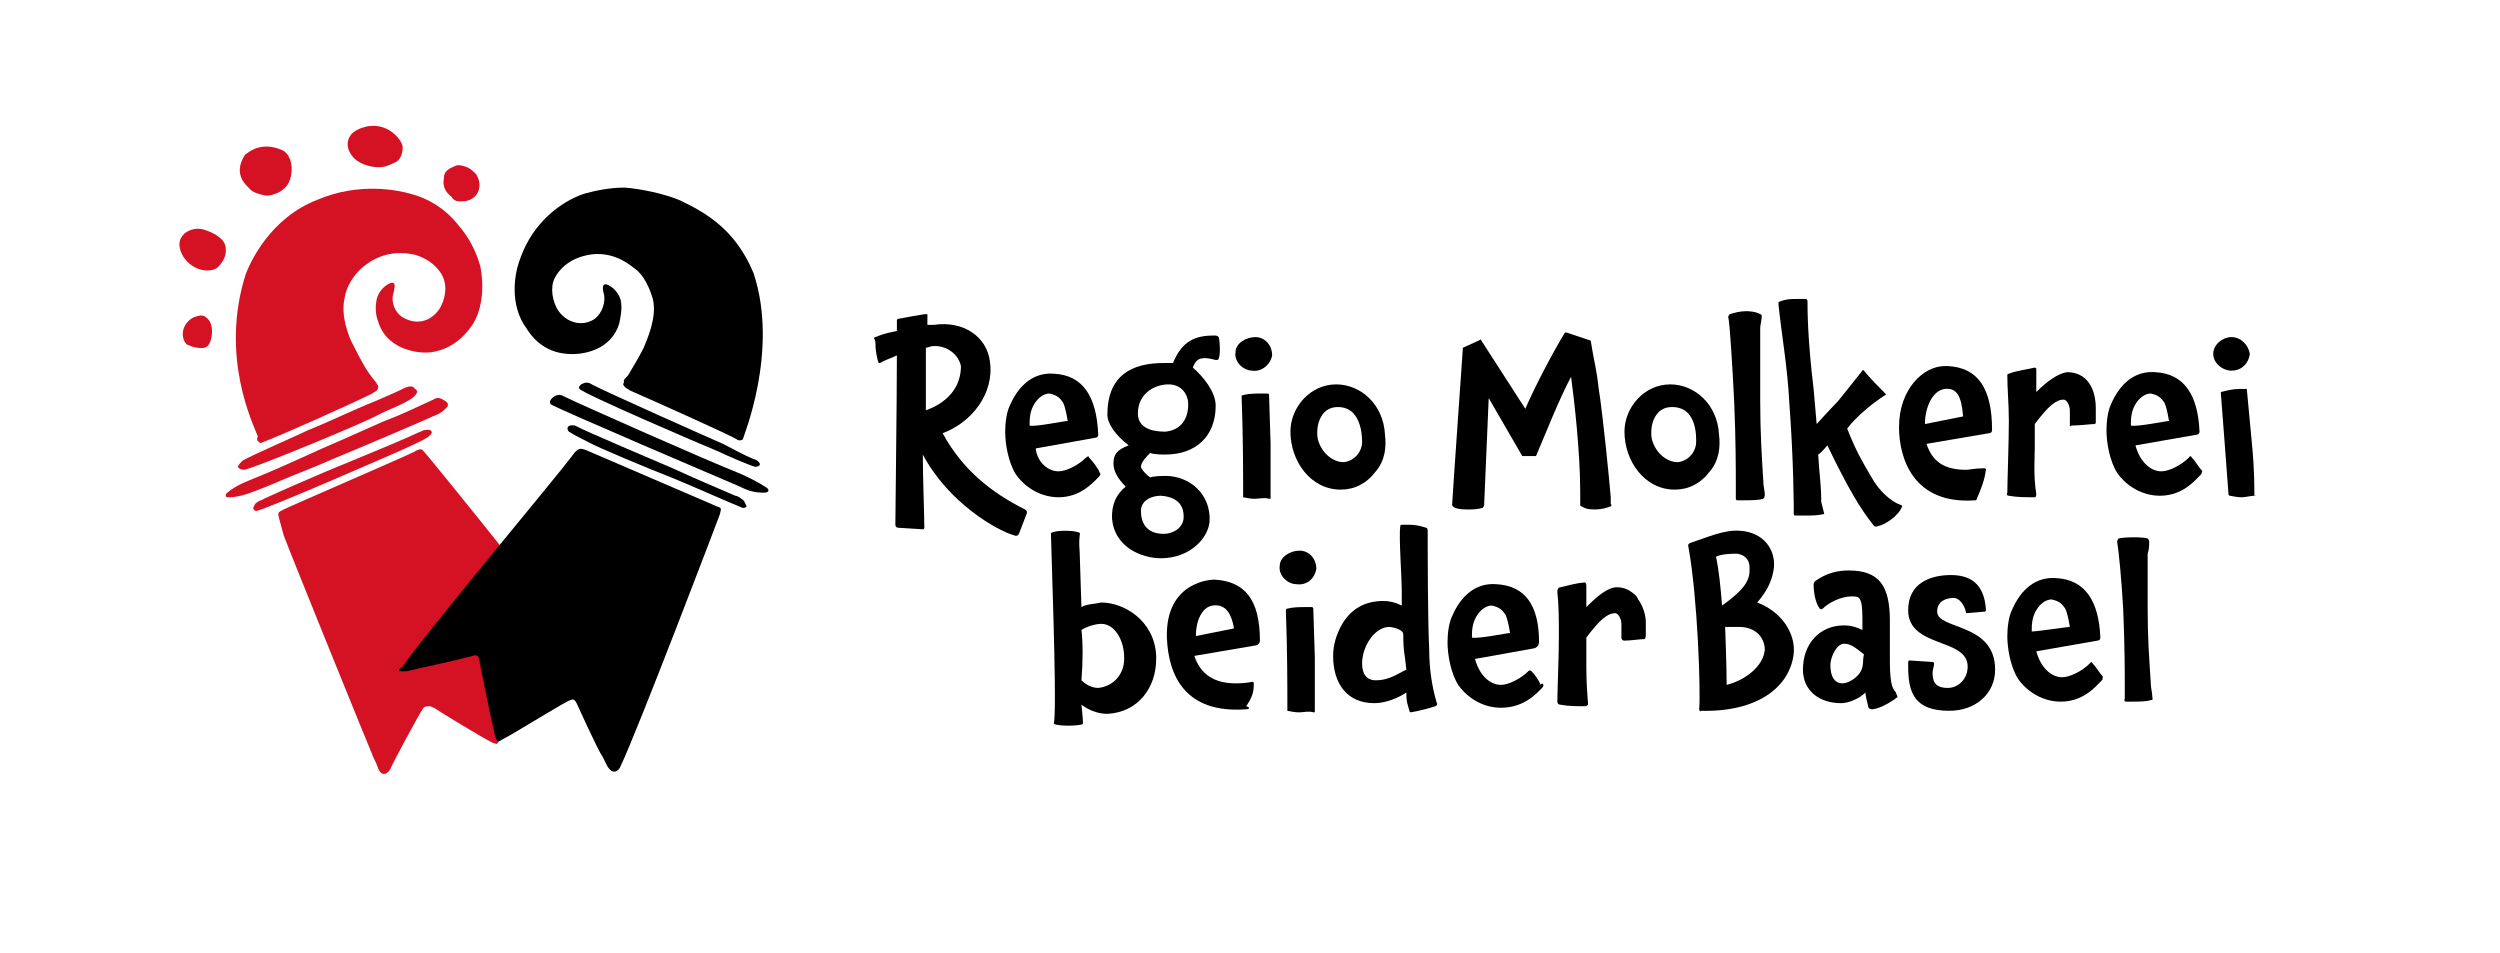 <?xml version="1.0" encoding="utf-8"?>
<!-- Generator: Adobe Illustrator 26.5.0, SVG Export Plug-In . SVG Version: 6.00 Build 0)  -->
<svg version="1.1" id="Ebene_1" xmlns="http://www.w3.org/2000/svg" xmlns:xlink="http://www.w3.org/1999/xlink" x="0px" y="0px"
	 viewBox="0 0 163.9 62.5" style="enable-background:new 0 0 163.9 62.5;" xml:space="preserve">
<style type="text/css">
	.st0{fill:#D51224;}
</style>
<g>
	<g>
		<path class="st0" d="M17,29c0,0,0.1,0.1,0.2,0c1.1-0.4,5.8-2.5,7.2-3.2c0.1-0.1,0.2-0.1,0.3-0.2c0.1-0.1,0.1-0.2,0.1-0.3
			c-0.1-0.1-0.1-0.2-0.2-0.3c-0.6-0.7-1-1.5-1.4-2.3c-0.3-0.5-0.9-2-0.6-3.2c0.1-0.7,0.6-1.5,1.2-2c0.5-0.4,1.6-1.2,3.4-0.8
			c0.7,0.2,1.3,0.6,1.7,1.2c0.2,0.3,0.3,0.7,0.3,1c0,0.4-0.1,0.8-0.3,1.2c-0.5,0.9-1.5,1.3-2.5,0.7c-0.5-0.3-0.8-1-0.6-1.6
			c0-0.1,0.3-0.9-0.3-0.6c-0.4,0.2-0.7,0.6-0.8,1c-0.1,0.5-0.1,1,0.1,1.5c0.5,1.7,2.4,2.1,3.4,2c1.6-0.2,2.4-1.3,2.7-1.7
			c0.3-0.4,1-1.7,0.6-3.9c-0.3-1.1-0.8-2-1.5-2.8c-0.8-1-1.9-1.7-3.1-2c-0.7-0.2-3.3-0.8-6.1,0.4c-3.1,1.2-4.4,4.1-4.7,4.9
			c-1.7,5.4,0.5,9.8,0.8,10.6C16.8,28.9,16.9,28.9,17,29z"/>
		<path class="st0" d="M26.6,25.4c-0.6,0.3-1.3,0.6-2,0.9c-1.5,0.6-2.9,1.3-4.4,1.9c-0.6,0.3-3.6,1.6-4.3,2
			c-0.1,0.1-0.3,0.3-0.3,0.4c0,0.1,0.2,0.2,0.4,0.2c0.4,0,7.7-3,8.8-3.6c0.5-0.3,2.3-0.9,2.5-1.4c0.1-0.1,0-0.3-0.1-0.3
			C27.1,25.3,26.9,25.3,26.6,25.4z"/>
		<path class="st0" d="M39.3,44.1C39.2,43.7,28.2,30,27.7,29.5c-0.1-0.1-0.4,0-0.5,0.1c-0.8,0.4-8,3.5-8.6,3.8
			c-0.4,0.2-0.4,0.2-0.3,0.6c0.1,0.4,0.2,0.7,0.3,1.1c0.4,1.1,5.8,14.4,5.9,14.6c0.1,0.2,0.2,0.4,0.3,0.7c0.2,0.5,0.6,0.4,0.8,0
			c0.1-0.3,2-3.8,2.1-3.9c0.1-0.2,0.3-0.2,0.5-0.2c0.2,0.1,0.3,0.1,0.4,0.2c0.3,0.2,2.9,1.8,3.7,2.2c0.3,0.1,0.3,0.1,0.4-0.1
			c0.2-0.7,1.2-4.5,1.3-5c0.1-0.3,0.2-0.3,0.4-0.2c0.6,0.2,4.1,1.1,4.8,1.1C39.4,44.3,39.4,44.2,39.3,44.1z"/>
		<path class="st0" d="M18.9,31.3c0,0,2.5-1,2.9-1.2c1-0.4,6.4-2.7,6.8-2.9c0.3-0.1,0.5-0.3,0.7-0.5c0.1-0.1,0.1-0.3-0.1-0.4
			c-0.3-0.2-0.5-0.3-0.8-0.1c-1.1,0.5-2.1,1-3.2,1.4c-0.9,0.4-1.8,0.8-2.7,1.2c-1.9,0.8-3.7,1.7-5.7,2.5c-0.7,0.3-1.3,0.5-1.9,1
			c-0.1,0.1-0.1,0.1-0.1,0.2c0,0.1,0.1,0.1,0.2,0.1c0.6,0,1.2-0.2,1.7-0.4C17.5,31.9,18.2,31.6,18.9,31.3z"/>
		<path class="st0" d="M28.3,28.3c-0.1-0.2-0.3-0.1-0.5-0.1c-0.5,0.2-1.1,0.5-1.6,0.7c-0.9,0.4-4.1,1.7-4.8,2
			c-1.4,0.6-2.8,1.2-4.1,1.8c-0.1,0.1-0.3,0.1-0.4,0.2c-0.2,0.1-0.2,0.2-0.3,0.4c0,0.1,0.1,0.2,0.2,0.2c0.4,0,9.6-4,10.2-4.3
			C27.4,29,28.4,28.6,28.3,28.3z"/>
	</g>
	<g>
		<path class="st0" d="M14.3,17.5c-0.1,0.1-0.3,0.2-0.4,0.2c-0.9,0.2-1.9-0.5-2.1-1.4c-0.1-0.4,0-0.7,0.3-1c0.4-0.3,0.9-0.4,1.4-0.2
			c0.6,0.2,1.3,0.6,1.3,1.2C14.8,16.4,14.9,16.9,14.3,17.5z"/>
	</g>
	<g>
		<path class="st0" d="M12.3,22.6c-0.1,0-0.1-0.1-0.2-0.2c-0.3-0.6,0-1.3,0.6-1.6c0.3-0.1,0.6-0.2,0.8,0c0.3,0.2,0.4,0.6,0.4,0.9
			c0,0.4-0.1,1-0.5,1.1C13.4,22.8,12.9,22.9,12.3,22.6z"/>
	</g>
	<g>
		<path class="st0" d="M18.4,9.8c0.6,0.2,0.8,1,0.7,1.6c-0.1,0.6-0.3,0.9-0.8,1.2c-0.2,0.1-0.7,0.3-1,0.2c-0.4-0.1-0.8-0.2-1-0.5
			c-0.2-0.2-0.4-0.4-0.5-0.7c-0.2-0.5,0-1.1,0.3-1.5C16.1,10.2,16.9,9.2,18.4,9.8z"/>
	</g>
	<g>
		<path class="st0" d="M26.4,9.6c0,0.4-0.1,0.8-0.4,1c-0.2,0.1-0.4,0.2-0.7,0.3c-0.7,0.2-1.9-0.1-2.3-0.8c-0.2-0.3-0.3-0.7-0.1-1.1
			c0.2-0.4,0.7-0.6,1.1-0.7C25.4,8,26.3,9.1,26.4,9.6z"/>
	</g>
	<g>
		<path class="st0" d="M30.7,11c0.2,0.1,0.4,0.3,0.5,0.4c0.4,0.6,0.3,1.4-0.4,1.7c-0.2,0.1-0.4,0.1-0.7,0.1c-0.2,0-0.4-0.1-0.5-0.3
			c-0.4-0.3-0.6-0.7-0.5-1.2c0-0.4,0.2-0.6,0.7-0.8C30.1,10.7,30.7,11,30.7,11z"/>
	</g>
	<g>
		<path d="M26.7,44c0.8-0.2,3.2-0.7,4.3-1c0.2-0.1,0.4,0,0.4,0.2c0.1,0.5,0.9,4.5,1.1,5.2c0.1,0.2,0.1,0.3,0.4,0.1
			c0.8-0.4,4.3-2.6,4.5-2.6c0.2-0.1,0.3,0,0.4,0.2c0.1,0.2,1.4,3.1,1.7,3.5c0.1,0.2,0.2,0.4,0.3,0.6c0.4,0.7,0.8,0.3,0.9,0
			c1.1-2.3,6.4-16.2,6.5-16.5c0.1-0.4,0.1-0.4-0.2-0.5c0,0-7.9-3.4-8.6-3.7c-0.3-0.1-0.5-0.2-0.9,0.4c-0.8,1.1-10,12.1-11.1,13.8
			C25.8,44.1,26.4,44,26.7,44z"/>
		<path d="M48.5,31.9c0.6,0.3,1,0.4,1.6,0.4c0.2,0,0.4-0.1,0.2-0.3c-0.6-0.4-1.2-0.7-1.9-1C46.6,30.3,38,26.5,37,26
			c-0.3-0.2-0.6-0.1-0.8,0.1c-0.1,0.1-0.2,0.2-0.1,0.4C36.3,26.7,47.8,31.6,48.5,31.9z"/>
		<path d="M49.5,30.6c0.1,0,0.2,0,0.3-0.1c0.1-0.2-0.3-0.4-0.4-0.4c-0.5-0.2-1.8-0.9-2-1c-0.7-0.3-7.9-3.5-8.6-3.9
			c-0.3-0.2-0.5-0.1-0.7,0c-0.1,0.1-0.2,0.2-0.1,0.3c0.2,0.3,8.1,3.7,9.1,4.1C47.5,29.8,49.1,30.5,49.5,30.6z"/>
		<path d="M37.3,28.3c0.3,0.2,0.9,0.5,1.3,0.7c0.5,0.3,4.1,1.8,5.4,2.3c0.3,0.1,4.4,1.9,4.7,2c0.2,0,0.3-0.1,0.2-0.2
			c-0.1-0.2-0.1-0.3-0.3-0.4c-0.1-0.1-0.3-0.2-0.4-0.2c-1.4-0.6-2.8-1.2-4.1-1.8c-0.7-0.3-5.9-2.5-6.4-2.8
			C37.2,27.8,37.1,28.1,37.3,28.3z"/>
	</g>
	<path d="M49.4,17.9c-1.2-2.9-3.2-4-4.9-4.8c-1.5-0.6-3.3-0.8-3.6-0.8c-0.9,0-1.9,0.2-2.6,0.4c-1.8,0.6-2.9,2-2.9,2
		c-0.7,0.8-1.2,1.8-1.5,2.9c-0.5,2.2,0.3,3.5,0.6,3.9c0.3,0.5,1.1,1.6,2.7,1.7c1.1,0.1,2.9-0.3,3.4-2c0.1-0.5,0.2-1,0.1-1.5
		c-0.1-0.4-0.4-0.8-0.8-1c-0.6-0.3-0.3,0.6-0.3,0.6c0.1,0.5-0.1,1.2-0.6,1.6c-0.9,0.6-2,0.2-2.5-0.7c-0.2-0.4-0.3-0.8-0.3-1.2
		c0-0.4,0.1-0.7,0.3-1c0.4-0.6,1-1,1.7-1.2c1.7-0.5,2.9,0.4,3.4,0.8c0.6,0.4,1,1.3,1.2,2c0.3,1.2-0.4,2.7-0.6,3.2
		c-0.3,0.6-0.6,1.1-0.9,1.6c-0.1,0.2-0.2,0.3-0.3,0.4c-0.1,0.1-0.1,0.1-0.1,0.2c0,0,0,0,0,0l0,0c0,0,0,0,0,0.1
		c-0.1,0.1,0,0.2,0.1,0.3c0.1,0.1,0.2,0.1,0.3,0.2c1.6,0.7,6.3,2.8,7,3.2c0.1,0.1,0.3,0.1,0.4,0C48.7,28.7,51.1,23,49.4,17.9z"/>
	<path d="M60.5,29.8c0,1.6,0.1,3.9,0.1,4.8c0,0.1-0.1,0.1-0.1,0.1l-1.6-0.1c0,0-0.2,0-0.2-0.2c0-1,0.1-7.9,0.1-11.1
		c-0.4,0.2-0.8,0.3-1.1,0.5c-0.1,0-0.1,0-0.1,0c-0.1-0.3-0.2-0.8-0.2-1.1c0-0.2,0-0.4-0.1-0.5c0,0,0-0.1,0.1-0.1
		c0.7-0.3,1-0.3,1.4-0.4l0-0.7c0,0,0-0.1,0.1-0.1c0.5-0.1,1.1-0.2,1.7-0.3c0.2,0,0.2,0,0.2,0c0,0.2,0,0.5,0,0.7l0.4,0
		c2-0.3,3.5,0.8,3.7,2.4c0.3,2.1-1.2,4-3.1,4.7c1.3,2.4,3.2,3.9,5.4,5c0.2,0.1,0.1,0.3,0.1,0.3l-0.5,1.3c0,0-0.1,0.2-0.3,0.1
		C65.4,34.8,62.2,33,60.5,29.8z M61.1,22.7c-0.1,0-0.3,0.1-0.4,0.1c0,0.5,0,3.9,0,3.9c0,0.1,0,0.1,0,0.2c1.4-0.5,2.3-1.5,2.3-2.9
		C62.8,23.1,61.9,22.6,61.1,22.7z"/>
	<path d="M78.2,24.1c0.7,0.6,1.5,1.6,1.5,2.5c0,2-1.3,3.2-3.3,3.2c-0.2,0-0.7,0-1-0.1c-0.2,0.2-0.6,0.6-0.6,0.9
		c0,0.1,0.2,0.4,0.6,0.7c0.3-0.1,0.9-0.1,1-0.1c1.6,0,3,1.2,2.9,3c-0.1,1.1-1.3,2.4-3.2,2.4c-1.2,0-3.1-0.7-3.2-2.7
		c0-0.9,0.3-1.5,0.9-2c-0.5-0.5-0.8-1-0.8-1.5c0-0.6,0.2-0.9,1-1.2c-0.8-0.6-1.4-1.4-1.4-2c0-2.6,1.6-3.4,3.7-3.4c0.2,0,0.4,0,0.6,0
		c0.5-1.2,1.2-1.8,2.6-1.8h0.2c0,0,0.1,0,0.2,0.1c0.1,0.4,0.1,1.2,0,1.4c0,0.1-0.1,0.1-0.2,0.1C78.6,23.3,78.4,23.6,78.2,24.1z
		 M77.9,26.5c0-0.6-0.4-1.3-1.3-1.3c-0.9,0-2,0.6-2,1.9c0,0.9,0.8,1.2,1.8,1.2C77.4,28.2,77.9,27.5,77.9,26.5z M76.1,32.5
		c-0.6,0-1.3,0.3-1.3,1c0,0.7,0.3,1.5,1.5,1.5c0.6,0,1.3-0.4,1.3-1.1C77.6,33.6,77.6,32.6,76.1,32.5z"/>
	<path d="M82.1,24.3c-0.6,0-1.2-0.6-1.1-1.2c0-0.6,0.7-1,1.3-1c0.6,0,1.1,0.5,1.1,1.2C83.3,23.9,82.7,24.4,82.1,24.3z M82.3,32.7
		c-0.2,0-0.3,0-0.8-0.1c0,0,0-0.1,0-0.1c0-1.5,0-3.9-0.1-6.5c0,0,0-0.1,0.1-0.1c0.4-0.1,0.8-0.1,1.2-0.1c0.1,0,0.3,0,0.4,0
		c0.1,0,0.1,0.1,0.1,0.1l0.1,3.2c0,0.8,0,1.9,0,3.5c0,0.1,0,0.1-0.1,0.1C82.9,32.6,82.5,32.7,82.3,32.7z"/>
	<path d="M90.2,30.9c-0.6,0.8-1.4,1.2-2.3,1.2c-2,0-3.3-1.9-3.3-3.8c0-1.6,1.3-3.1,3-3.1c1.6,0,3.1,1.3,3.2,3.3
		C90.9,29.3,90.8,30.2,90.2,30.9z M87.5,26.7c-0.7,0.1-1,0.7-1.1,1.2c0,0-0.1,0.5,0,0.9c0.2,0.8,0.9,1.5,1.7,1.5
		c0.8-0.1,1.2-0.8,1.2-1.3C89.3,28.7,89.3,26.5,87.5,26.7z"/>
	<path d="M105.6,33.2c-0.3,0.1-0.6,0.2-1,0.2c-0.3,0-0.6,0-0.9-0.2c-0.1,0-0.1-0.1-0.1-0.1c0-0.2,0-0.7,0-0.8c0-2.7-0.4-6.1-0.6-7.6
		c-0.8,1.5-1.7,3.8-2.3,5.2l-0.9,0l-2.2-3.8c-0.1,2.1-0.2,4.9-0.3,7c0,0,0,0.1-0.1,0.2c-0.4,0.1-0.7,0.1-0.9,0.1
		c-0.3,0-0.6,0-0.9-0.1c-0.2-0.1-0.2-0.2-0.2-0.2c0-0.2,0.7-10.2,0.7-10.2c0-0.1,0-0.1,0-0.1l1.1-0.5c0,0,0.1-0.1,0.1,0l2.9,4.5
		c0.6-1.4,1.8-3.7,2.6-5c0,0,0,0,0.1,0l1.5,0.5c0,0,0.1,0,0.1,0.1l0.1,0.6c0.1,0.6,0.3,1.4,0.4,2.4c0.3,1.9,0.7,6,0.8,7.2l0,0.5
		C105.6,33,105.7,33.1,105.6,33.2z"/>
	<path d="M115.6,32.7c-0.3,0.1-0.9,0.1-1.3,0.1c-0.1,0-0.3,0-0.4,0c-0.1,0-0.1-0.1-0.1-0.1c0-0.2,0-0.6,0-1.1c0-0.7,0-2.7-0.1-5.1
		c-0.1-2.1-0.3-5.5-0.4-5.7c0-0.1,0.1-0.2,0.1-0.2c0.3-0.1,0.7-0.2,1.1-0.2c0,0,0.6,0,0.9,0.2c0,0,0.1,0,0.1,0.1
		c0,0.3-0.1,0.6-0.1,0.8c0,0.9,0,2.5,0,4.8c0,2,0.1,3.6,0.2,5.2c0,0.4,0.1,0.7,0.1,0.9C115.7,32.5,115.7,32.6,115.6,32.7z"/>
	<path d="M119.6,33.7c-0.5,0.1-0.8,0.1-1.2,0.1c-0.2,0-0.5,0-0.7,0c-0.1,0-0.1-0.1-0.1-0.1c0-0.4,0-3.4-0.3-7.4
		c-0.1-2.1-0.5-4.4-0.7-6.3c0-0.2,0-0.2,0-0.2c0.5-0.2,0.8-0.2,1.2-0.2c0.1,0,0.3,0,0.6,0c0,0,0.1,0,0.1,0.2c0,0.5,0,2.4,0.4,5.7
		l0.2,2.3c0,0,1-1.1,1.4-1.5l1.6-2c0,0,0-0.1,0.1,0c0.4,0.5,1,1.1,1.4,1.5c0,0,0.1,0.1,0,0.1c-0.8,0.5-1.9,1.4-2.5,2.2
		c0.6,1.5,0.9,2,1.6,3.2c0.5,0.9,1.3,1.6,1.9,1.8c0,0,0.1,0,0.1,0.1c-0.2,0.6-1.1,1.2-1.6,1.3c-0.2,0.1-0.3-0.1-0.3-0.1
		c-0.8-1-1.6-2.3-3-5.2c-0.1,0.1-0.3,0.4-0.6,0.6c0.1,1.6,0.2,2,0.2,3.1L119.6,33.7C119.6,33.6,119.6,33.7,119.6,33.7z"/>
	<path d="M135.7,27.9c0-0.3,0-0.7,0-1c0-0.3-0.2-0.7-0.4-0.7c-0.5,0-1,0.4-1.9,1.6c0,0.4,0,0.9,0,1.4c0,1-0.1,1.9,0.1,3.2
		c0,0,0,0.2-0.1,0.2c-0.6,0-1.2,0-1.7-0.1c-0.2,0-0.1-0.2-0.1-0.2c0-0.7,0.1-3.3,0.1-4.7c0-1.1-0.1-2.1-0.1-3c0-0.1,0.1-0.1,0.1-0.1
		c0.5-0.2,1.3-0.3,1.7-0.4c0,0,0.1,0,0.1,0.1c0,0.5,0,1,0,1.5c0.7-0.7,1.4-1.2,2-1.3c1.7,0,1.9,1.7,1.9,2.3c0,0.2,0,0.6,0,1
		c0,0,0,0.1-0.1,0.1c-0.2,0-1,0.1-1.5,0.1C135.7,28,135.7,27.9,135.7,27.9z"/>
	<path d="M144.3,31.1c-0.4,0.4-1.2,1.4-2.7,1.4c-1.4,0-2.4-0.9-2.8-1.5c-0.5-0.8-0.7-2-0.7-2.8c0-0.6,0.1-1.3,0.3-1.7
		c0.6-1.4,1.6-2.2,2.9-2.1c1.9,0.1,2.8,1.5,2.9,3.9c0,0,0,0.2-0.2,0.2l-4,0.7c0.3,1.1,1,1.7,1.7,1.7c0.5,0,1.3-0.4,1.8-0.9
		c0,0,0.1-0.2,0.2,0c0.2,0.2,0.5,0.7,0.7,0.9C144.3,30.9,144.4,31,144.3,31.1z M142.2,27.6c-0.1-0.6-0.2-1-0.3-1.2
		c-0.2-0.3-0.4-0.5-0.9-0.6c-0.3,0-0.7,0.2-1,0.7c-0.3,0.5-0.3,1-0.3,1.4C140.1,28,142,27.6,142.2,27.6z"/>
	<path d="M146.3,24.3c-0.6,0-1.2-0.5-1.2-1.1c0-0.6,0.6-1.1,1.2-1.1c0.6,0,1.1,0.5,1.2,1.1C147.4,23.9,146.9,24.3,146.3,24.3z
		 M147.8,32.5c-0.2,0-0.6,0.1-0.8,0.1c-0.2,0-0.3,0-0.8-0.1c-0.1,0-0.1-0.1-0.1-0.1c-0.1-1.5-0.3-3.9-0.5-6.6c0,0,0,0,0-0.1
		c0.4-0.1,0.8-0.2,1.2-0.2c0.1,0,0.3,0,0.4,0c0,0,0.1,0,0.1,0l0.3,3.2C147.7,29.7,147.8,30.8,147.8,32.5
		C147.9,32.4,147.9,32.5,147.8,32.5z"/>
	<path d="M69.1,47.4c0.1-0.7,0.1-3.1-0.2-12.4c0-0.1,0.1-0.1,0.1-0.1c0.3-0.1,0.6-0.1,0.8-0.1c0.3,0,0.6,0,0.9,0.1
		c0,0,0.1,0,0.1,0.1c-0.1,0.7,0,1,0,1.7l0.1,3.1c0.3-0.2,0.9-0.2,1.3-0.3c1.5,0,3.5,1.2,3.6,3.5l0,0.2c0,1.9-1.2,3.5-3.2,3.6
		c-0.7,0-1.3-0.3-1.7-0.6c0,0,0.1,0.9,0.1,1.2c0,0,0,0.1-0.1,0.1c-0.4,0.1-1.3,0.1-1.7,0C69,47.4,69.1,47.4,69.1,47.4z M72.2,40.9
		c-0.4,0-1,0.2-1.3,0.4c0.1,0.8,0.1,2.1,0,3.3c0.2,0.2,0.6,0.5,1.1,0.5c1-0.1,1.7-0.9,1.7-1.9l0-0.1C73.7,42,73.1,40.9,72.2,40.9z"
		/>
	<path d="M81.7,46.5c-4,0.3-5.1-2.2-5.2-4.7c-0.1-3.8,3.1-3.8,3.1-3.8c2,0.1,3,1.3,3,4c0,0,0,0.2-0.2,0.3l-4.1,0.7
		c0.4,1.2,1.3,1.8,2.7,1.8c0.2,0,0.6,0,1.1-0.1c0,0,0.1,0,0.1,0.1c0,0.6-0.1,0.9-0.5,1.5C82,46.4,81.9,46.5,81.7,46.5z M79.5,39.7
		c-0.7,0.1-1.1,1-1.1,2l2.5-0.5C80.7,40,80.2,39.6,79.5,39.7z"/>
	<path d="M92.4,46.6c-0.1-0.4-0.2-0.5-0.2-1.2c-0.6,0.4-1.4,0.7-2.1,0.7c-1.8,0-2.7-1.3-2.7-3.1c0-0.7,0.2-1.4,0.6-2.1
		c0.6-1,1.5-1.5,2.7-1.5c0.4,0,0.8,0.1,1.2,0.3c0-0.5,0-0.8,0-0.9c0-1-0.2-3.6-0.1-4.3c0-0.1,0.1-0.1,0.1-0.1c0.2,0,0.3,0,0.5,0
		c0.4,0,0.8,0.1,1.1,0.2c0,0,0.1,0,0.1,0.2c0,1,0,5.9,0.1,7.8c0,1.3,0.2,2.5,0.5,3.5c0,0,0.1,0.1-0.1,0.2c-0.3,0.1-1,0.3-1.6,0.4
		C92.4,46.7,92.4,46.6,92.4,46.6z M92,41.6c0-0.4-0.9-0.5-0.9-0.5c-1,0-1.8,1.3-1.8,2.4c0,0.7,0.3,1.1,0.9,1.1
		c0.6,0,1.1-0.2,1.8-0.6l0.2-0.1C92.1,42.8,92,42.8,92,41.6z"/>
	<path d="M102.3,38.5c0.4-0.1,1.2-0.3,1.5-0.3c0,0,0.2-0.1,0.2,0.2c0,0.4,0,0.9,0,1.4c0.7-0.7,1.4-1.3,2-1.3c0.5,0,0.9,0.2,1.3,0.6
		l0.1,0.2c0.3,0.4,0.5,1,0.5,1.5c0,0.2,0,0.5,0,0.8c0,0,0,0.3-0.1,0.3c-0.3,0-0.9,0.1-1.3,0.1c-0.2,0-0.2-0.2-0.2-0.2
		c0-0.3,0-0.6,0-0.9c0-0.3-0.2-0.7-0.4-0.7c-0.5,0-1,0.4-1.9,1.6c0,0.4,0,0.9,0,1.4c0,1,0,1.5,0.1,2.8c0,0,0.1,0.3-0.2,0.3
		c-0.5,0-1.1,0-1.6-0.1c-0.2,0-0.2-0.2-0.2-0.2c0-0.7,0.1-2.9,0.1-4.3c0-1,0-2-0.1-2.9C102.1,38.5,102.3,38.5,102.3,38.5z"/>
	<path d="M111.4,46.5c0.1-1.2-0.1-7.3-0.7-10.6c0-0.1-0.1-0.2,0.1-0.3c1.2-0.4,2.3-0.9,3.3-0.8c1.5,0.1,2.3,1.2,2.2,2.4
		c-0.1,0.8-0.4,1.5-1.1,2.3c1.6,0.6,2.5,2,2.4,3.3c-0.2,2.1-2.2,3.9-6.1,3.8C111.5,46.7,111.4,46.6,111.4,46.5z M113.9,36.3
		c-0.3,0-1,0-1.4,0.2c0.2,0.9,0.3,2,0.4,3.2c1.4-1,1.8-1.6,1.8-2.3l0-0.2C114.7,36.8,114.5,36.4,113.9,36.3z M114,41.1
		c-0.2,0-0.7,0-0.9,0c0,0.1,0.1,2.5,0.1,3.8c1.2-0.3,2.4-1.2,2.5-2.3C115.7,41.9,115.2,41.1,114,41.1z"/>
	<path d="M124.4,45.7c-0.1,0.1-1.1,0.8-1.7,0.8c-0.1,0-0.2-0.1-0.2-0.1c-0.1-0.4-0.2-0.8-0.2-1c-0.4,0.4-1.1,0.7-1.6,0.7
		c-1.4,0-2.5-0.8-2.5-2.2c0-1.7,1.1-2.9,2.7-2.9c0.4,0,0.8,0.1,1.2,0.3v-0.7c0-1.5-0.2-1.5-0.7-1.5c-0.7,0-1.5,0.4-1.9,0.8
		c-0.1,0.1-0.2,0-0.2,0c-0.3-0.4-0.4-1.1-0.4-1.6c0-0.1,0.1-0.2,0.1-0.2c0.7-0.5,1.4-0.7,2.2-0.7c2,0,2.7,1,2.7,3.3
		c0,0.6,0,2.1,0,2.5c0,1.4,0.1,1.9,0.4,2.2C124.3,45.5,124.4,45.6,124.4,45.7z M120.9,42.2c-0.5,0-0.9,0.9-0.9,1.4
		c0,0.8,0.3,1.2,0.8,1.2c0.4,0,1-0.4,1.2-0.8c0.2-0.4,0.1-0.7,0.2-1.1C121.8,42.6,121.4,42.2,120.9,42.2z"/>
	<path d="M128.9,40.2c-0.1-0.6-0.5-1-0.8-1c-0.5,0-1.1,0.2-1.1,0.9c0,1.2,3.8,0.7,3.8,3.8c0,1.6-1.3,2.7-3,2.7
		c-2.3,0-2.7-1.2-2.7-2.9c0-0.1,0-0.2,0-0.3c0,0,0-0.1,0.1-0.1l1.5,0.1c0,0,0.1,0,0.1,0.1c0,0.2-0.1,0.4-0.1,0.6c0,0.5,0.1,1,1,1
		c0.7,0,1.3-0.6,1.3-1.4c0-1.9-3.9-1.2-3.9-3.7c0-1.8,1.5-2.3,2.8-2.3c1.2,0,2.2,0.5,2.3,2.3c0,0,0,0.1-0.1,0.1l-1.2,0.1
		C128.9,40.3,128.9,40.2,128.9,40.2z"/>
	<path d="M141,45.9c-0.3,0.1-0.8,0.1-1.3,0.1c-0.1,0-0.2,0-0.3,0c-0.2,0-0.1-0.2-0.1-0.2c0-0.2,0-0.6,0-1c0-0.7,0-2.3-0.1-4.8
		c-0.1-1.9-0.3-3.9-0.4-4.5c0-0.1,0.1-0.2,0.1-0.2c0.4-0.1,1.6-0.1,1.9,0c0,0,0.1,0.1,0.1,0.2c0,0.3,0,0.5-0.1,0.8
		c0,0.9,0,1.4,0,3.6c0,2,0.1,3.2,0.2,4.8c0,0.4,0.1,0.7,0.1,0.9C141.1,45.8,141.2,45.9,141,45.9z"/>
	<path d="M69.4,30.9c0.5,0,1.3-0.4,1.8-0.9c0.1-0.1,0.2-0.1,0.2,0c0.2,0.2,0.6,0.7,0.7,1c0.1,0.1,0,0.2-0.1,0.3
		c-0.4,0.4-1.2,1.3-2.6,1.3c-1.4,0-2.4-0.9-2.8-1.5c-0.5-0.8-0.7-2-0.7-2.8c0-0.6,0.1-1.3,0.3-1.7c0.6-1.4,1.6-2.2,2.9-2.1
		c1.9,0.1,2.8,1.5,2.9,4c0,0.2-0.2,0.2-0.2,0.2l-3.9,0.7C68,30.3,68.7,30.9,69.4,30.9z M70,27.6c-0.1-0.6-0.2-1-0.3-1.2
		c-0.2-0.3-0.4-0.5-0.9-0.6c-0.3,0-0.7,0.2-1,0.7c-0.3,0.5-0.3,1-0.3,1.4C67.9,28,69.7,27.6,70,27.6z"/>
	<path d="M130.4,28.4l-4.1,0.7c0.4,1.2,1.2,1.7,2.6,1.7c0.2,0,0.6-0.1,1.2-0.1c0,0,0.1,0,0.1,0.1c-0.1,0.7-0.3,1.2-0.6,1.9
		c0,0,0,0.1-0.1,0.1c-4.1,0.3-5-2.8-5-4.8c0-2.5,1.6-4,3-4h0.2c2,0.1,2.9,1.5,2.9,4.2C130.6,28.2,130.6,28.4,130.4,28.4z
		 M127.5,25.5c-0.8,0.1-1.3,1.2-1.3,2.3l2.5-0.5C128.6,26,128.3,25.4,127.5,25.5z"/>
	<path d="M101.1,45.1c-0.4,0.4-1.2,1.3-2.7,1.3c-1.4,0-2.4-0.9-2.8-1.5c-0.5-0.8-0.7-2-0.7-2.8c0-0.6,0.1-1.3,0.3-1.7
		c0.6-1.4,1.6-2.2,2.9-2.1c1.9,0.1,2.8,1.4,2.8,3.8c0,0,0,0.3-0.3,0.4l-3.9,0.7c0.3,1.1,1,1.7,1.7,1.7c0.5,0,1.3-0.4,1.8-0.9
		c0,0,0.1-0.1,0.2,0c0.2,0.2,0.5,0.6,0.6,0.9C101.1,44.7,101.3,44.9,101.1,45.1z M99,41.5c-0.1-0.6-0.2-1-0.3-1.2
		c-0.2-0.3-0.4-0.5-0.9-0.6c-0.3,0-0.7,0.2-1,0.7c-0.3,0.5-0.3,1-0.3,1.4C96.9,41.9,98.8,41.5,99,41.5z"/>
	<path d="M137.8,44.6c-0.4,0.4-1.2,1.4-2.7,1.4c-1.4,0-2.4-0.9-2.8-1.5c-0.5-0.8-0.7-2-0.7-2.8c0-0.6,0.1-1.3,0.3-1.7
		c0.6-1.4,1.6-2.2,2.9-2.1c1.9,0.1,2.8,1.5,2.9,3.9c0,0,0,0.2-0.2,0.2l-4,0.7c0.3,1.1,1,1.7,1.7,1.7c0.5,0,1.3-0.4,1.8-0.9
		c0,0,0.1-0.2,0.2,0c0.2,0.2,0.5,0.7,0.7,0.9C137.8,44.3,137.9,44.5,137.8,44.6z M135.7,41.1c-0.1-0.6-0.2-1-0.3-1.2
		c-0.2-0.3-0.4-0.5-0.9-0.6c-0.3,0-0.7,0.2-1,0.7c-0.3,0.5-0.3,1-0.3,1.4C133.6,41.4,135.5,41.1,135.7,41.1z"/>
	<path d="M112.1,30.9c-0.6,0.8-1.4,1.2-2.3,1.2c-2,0-3.3-1.9-3.3-3.8c0-1.6,1.3-3.1,3-3.1c1.6,0,3.1,1.3,3.2,3.3
		C112.8,29.3,112.7,30.2,112.1,30.9z M109.4,26.7c-0.7,0.1-1,0.7-1.1,1.2c0,0-0.1,0.5,0,0.9c0.2,0.8,0.9,1.5,1.7,1.5
		c0.8-0.1,1.2-0.8,1.2-1.3C111.2,28.7,111.3,26.5,109.4,26.7z"/>
	<path d="M85,38.3c-0.6,0-1.2-0.6-1.1-1.2c0-0.6,0.7-1,1.3-1c0.6,0,1.1,0.5,1.1,1.2C86.2,37.9,85.7,38.4,85,38.3z M85.2,46.7
		c-0.2,0-0.3,0-0.8-0.1c0,0,0-0.1,0-0.1c0-1.5,0-3.9-0.1-6.5c0,0,0-0.1,0.1-0.1c0.4-0.1,0.8-0.1,1.2-0.1c0.1,0,0.3,0,0.4,0
		c0.1,0,0.1,0.1,0.1,0.1l0.1,3.2c0,0.8,0,1.9,0,3.5c0,0.1,0,0.1-0.1,0.1C85.8,46.6,85.5,46.7,85.2,46.7z"/>
</g>
</svg>
